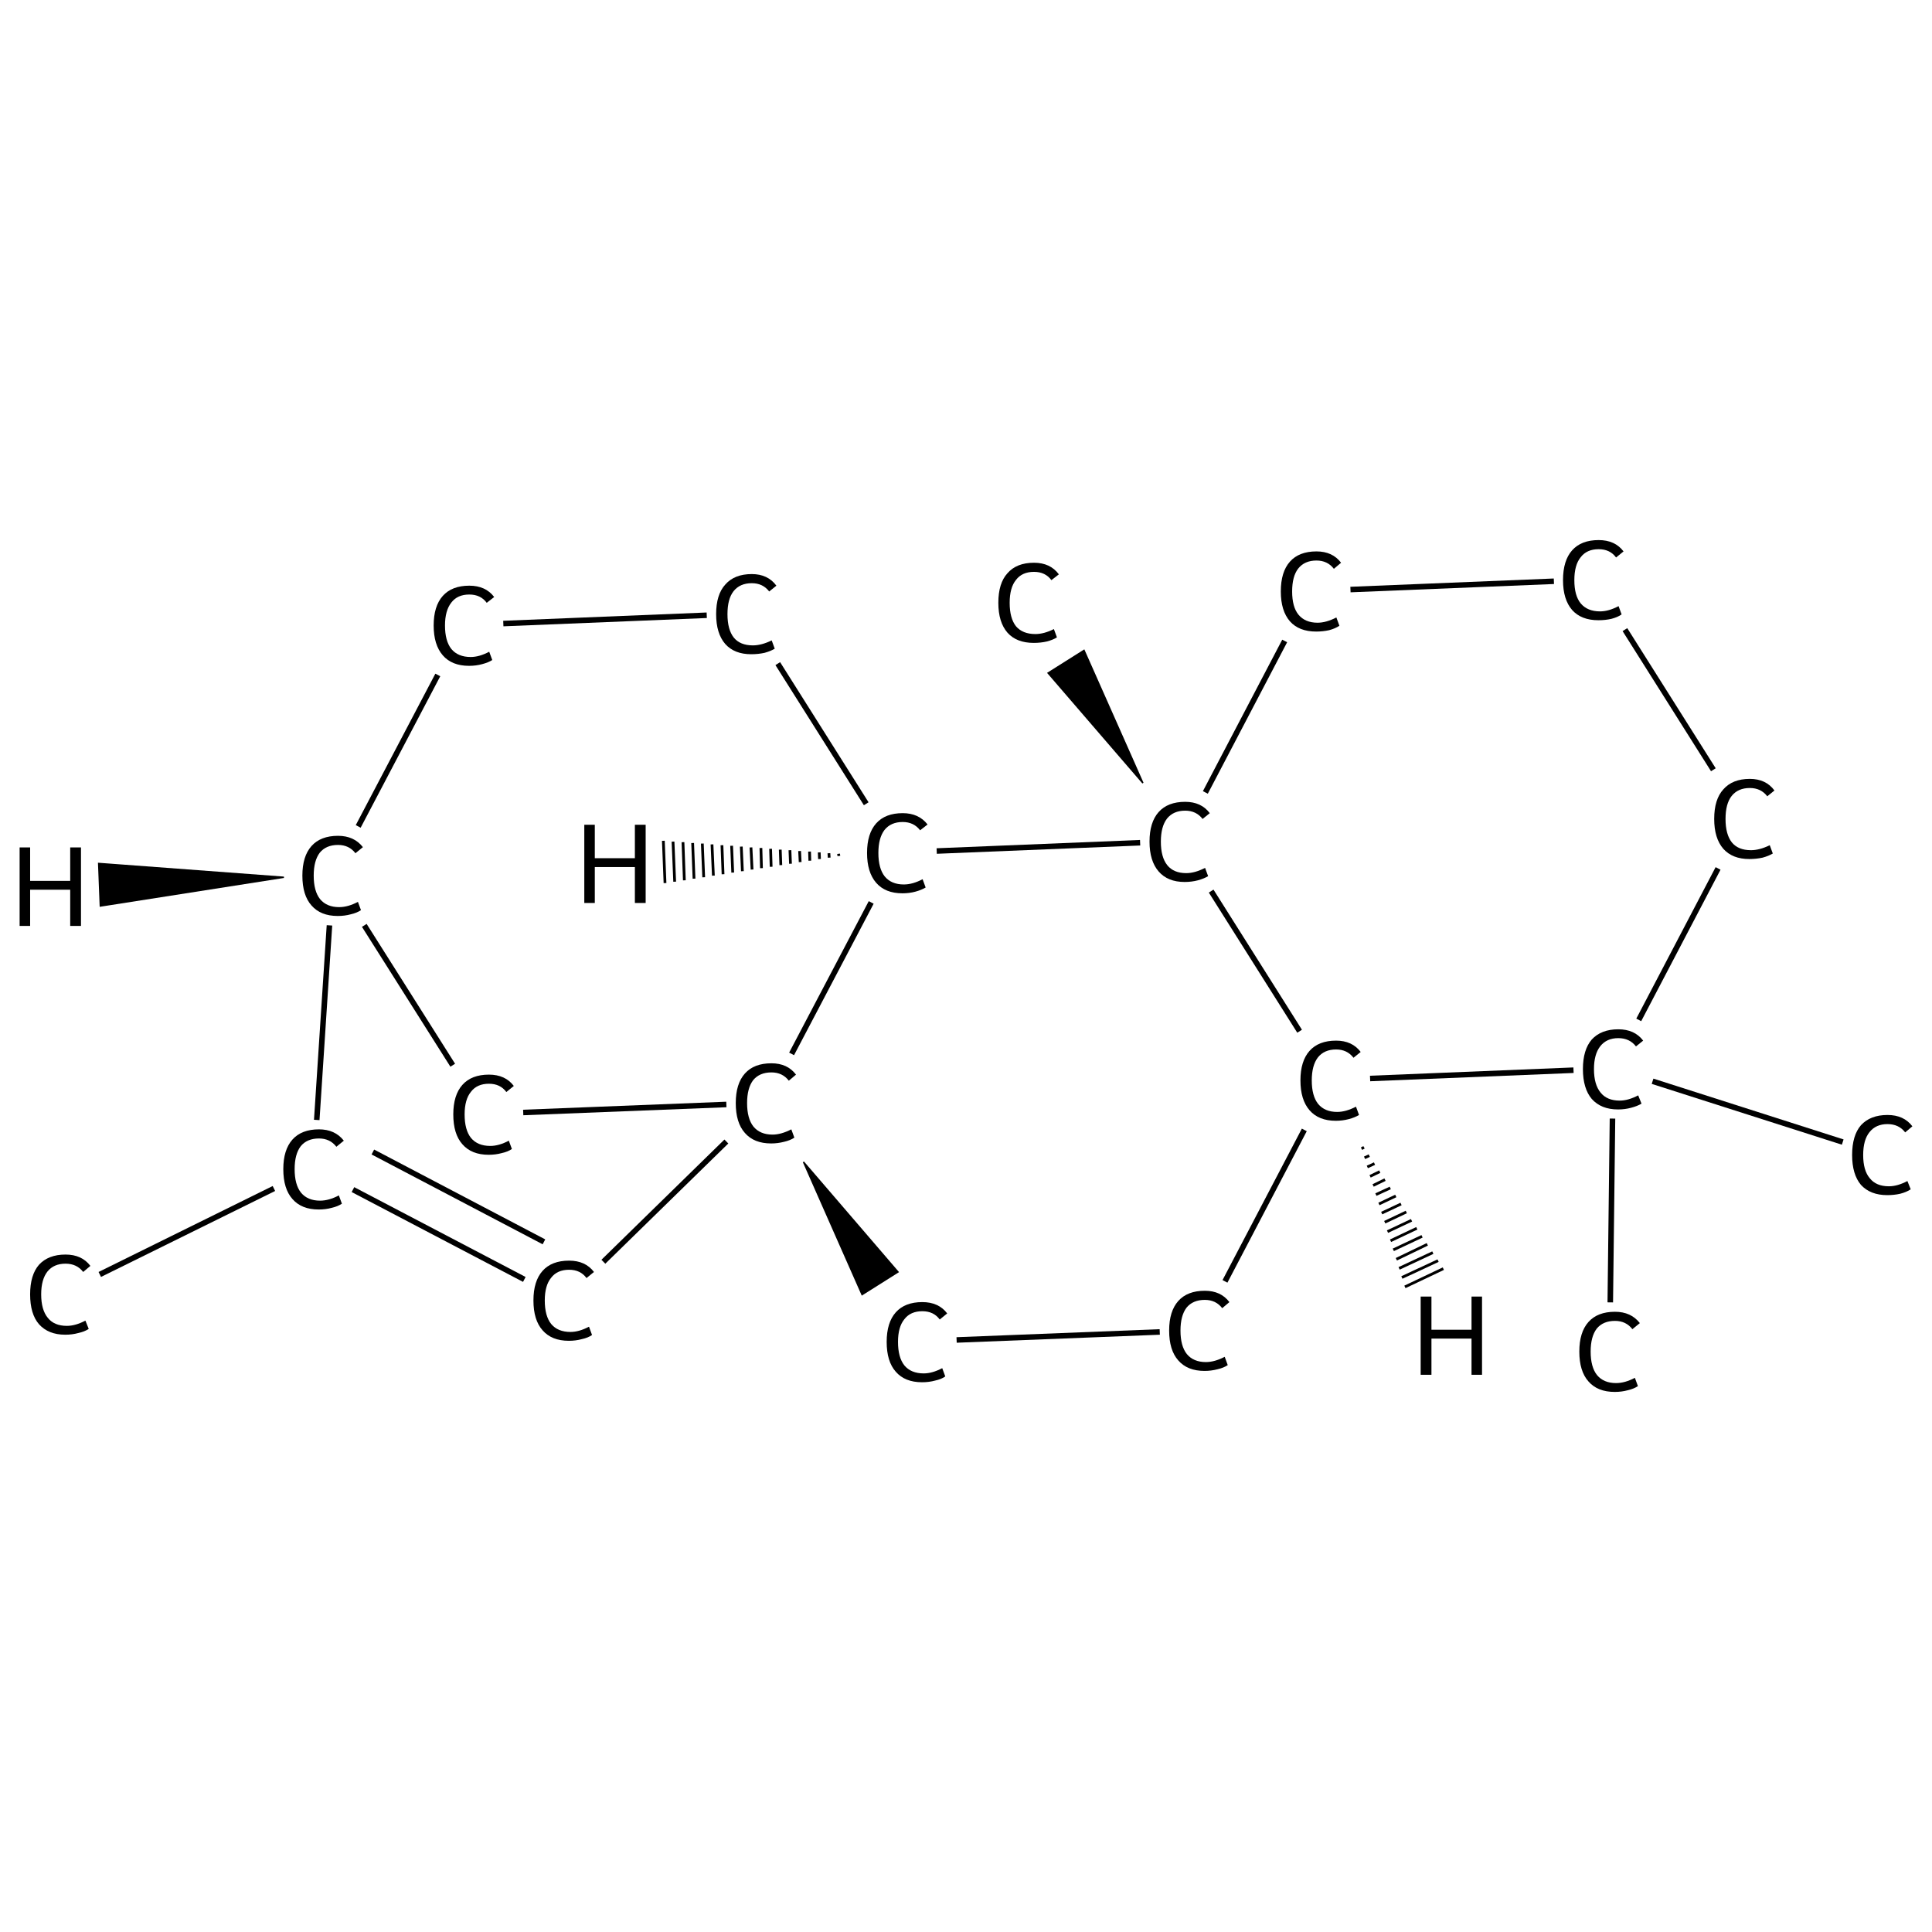 <?xml version='1.0' encoding='iso-8859-1'?>
<svg version='1.1' baseProfile='full'
              xmlns='http://www.w3.org/2000/svg'
                      xmlns:rdkit='http://www.rdkit.org/xml'
                      xmlns:xlink='http://www.w3.org/1999/xlink'
                  xml:space='preserve'
width='699px' height='699px' viewBox='0 0 699 699'>
<!-- END OF HEADER -->
<rect style='opacity:1.0;fill:#FFFFFF;stroke:none' width='699.0' height='699.0' x='0.0' y='0.0'> </rect>
<path class='bond-0 atom-0 atom-1' d='M 36.1,461.1 L 99.1,430.0' style='fill:none;fill-rule:evenodd;stroke:#000000;stroke-width:2.0px;stroke-linecap:butt;stroke-linejoin:miter;stroke-opacity:1' />
<path class='bond-1 atom-1 atom-2' d='M 127.7,430.4 L 189.7,462.9' style='fill:none;fill-rule:evenodd;stroke:#000000;stroke-width:2.0px;stroke-linecap:butt;stroke-linejoin:miter;stroke-opacity:1' />
<path class='bond-1 atom-1 atom-2' d='M 134.9,416.8 L 196.8,449.3' style='fill:none;fill-rule:evenodd;stroke:#000000;stroke-width:2.0px;stroke-linecap:butt;stroke-linejoin:miter;stroke-opacity:1' />
<path class='bond-2 atom-2 atom-3' d='M 218.3,456.5 L 262.8,413.0' style='fill:none;fill-rule:evenodd;stroke:#000000;stroke-width:2.0px;stroke-linecap:butt;stroke-linejoin:miter;stroke-opacity:1' />
<path class='bond-3 atom-3 atom-4' d='M 290.7,420.4 L 324.9,460.2 L 311.9,468.4 Z' style='fill:#000000;fill-rule:evenodd;fill-opacity:1;stroke:#000000;stroke-width:0.5px;stroke-linecap:butt;stroke-linejoin:miter;stroke-opacity:1;' />
<path class='bond-4 atom-4 atom-5' d='M 346.1,484.8 L 419.6,481.9' style='fill:none;fill-rule:evenodd;stroke:#000000;stroke-width:2.0px;stroke-linecap:butt;stroke-linejoin:miter;stroke-opacity:1' />
<path class='bond-5 atom-5 atom-6' d='M 443.2,463.6 L 471.9,408.8' style='fill:none;fill-rule:evenodd;stroke:#000000;stroke-width:2.0px;stroke-linecap:butt;stroke-linejoin:miter;stroke-opacity:1' />
<path class='bond-6 atom-6 atom-7' d='M 495.7,390.2 L 569.3,387.2' style='fill:none;fill-rule:evenodd;stroke:#000000;stroke-width:2.0px;stroke-linecap:butt;stroke-linejoin:miter;stroke-opacity:1' />
<path class='bond-7 atom-7 atom-8' d='M 597.9,391.2 L 666.7,413.2' style='fill:none;fill-rule:evenodd;stroke:#000000;stroke-width:2.0px;stroke-linecap:butt;stroke-linejoin:miter;stroke-opacity:1' />
<path class='bond-8 atom-7 atom-9' d='M 583.4,404.7 L 582.6,471.2' style='fill:none;fill-rule:evenodd;stroke:#000000;stroke-width:2.0px;stroke-linecap:butt;stroke-linejoin:miter;stroke-opacity:1' />
<path class='bond-9 atom-7 atom-10' d='M 592.9,369.0 L 621.6,314.2' style='fill:none;fill-rule:evenodd;stroke:#000000;stroke-width:2.0px;stroke-linecap:butt;stroke-linejoin:miter;stroke-opacity:1' />
<path class='bond-10 atom-10 atom-11' d='M 619.9,278.5 L 587.9,227.8' style='fill:none;fill-rule:evenodd;stroke:#000000;stroke-width:2.0px;stroke-linecap:butt;stroke-linejoin:miter;stroke-opacity:1' />
<path class='bond-11 atom-11 atom-12' d='M 562.2,210.3 L 488.6,213.3' style='fill:none;fill-rule:evenodd;stroke:#000000;stroke-width:2.0px;stroke-linecap:butt;stroke-linejoin:miter;stroke-opacity:1' />
<path class='bond-12 atom-12 atom-13' d='M 464.8,231.9 L 436.1,286.7' style='fill:none;fill-rule:evenodd;stroke:#000000;stroke-width:2.0px;stroke-linecap:butt;stroke-linejoin:miter;stroke-opacity:1' />
<path class='bond-13 atom-13 atom-14' d='M 413.5,283.3 L 379.2,243.5 L 392.2,235.3 Z' style='fill:#000000;fill-rule:evenodd;fill-opacity:1;stroke:#000000;stroke-width:0.5px;stroke-linecap:butt;stroke-linejoin:miter;stroke-opacity:1;' />
<path class='bond-14 atom-13 atom-15' d='M 412.5,304.9 L 338.9,307.9' style='fill:none;fill-rule:evenodd;stroke:#000000;stroke-width:2.0px;stroke-linecap:butt;stroke-linejoin:miter;stroke-opacity:1' />
<path class='bond-15 atom-15 atom-16' d='M 313.4,290.8 L 281.4,240.1' style='fill:none;fill-rule:evenodd;stroke:#000000;stroke-width:2.0px;stroke-linecap:butt;stroke-linejoin:miter;stroke-opacity:1' />
<path class='bond-16 atom-16 atom-17' d='M 255.7,222.6 L 182.1,225.6' style='fill:none;fill-rule:evenodd;stroke:#000000;stroke-width:2.0px;stroke-linecap:butt;stroke-linejoin:miter;stroke-opacity:1' />
<path class='bond-17 atom-17 atom-18' d='M 158.4,244.2 L 129.6,299.0' style='fill:none;fill-rule:evenodd;stroke:#000000;stroke-width:2.0px;stroke-linecap:butt;stroke-linejoin:miter;stroke-opacity:1' />
<path class='bond-18 atom-18 atom-19' d='M 131.8,334.8 L 163.8,385.4' style='fill:none;fill-rule:evenodd;stroke:#000000;stroke-width:2.0px;stroke-linecap:butt;stroke-linejoin:miter;stroke-opacity:1' />
<path class='bond-19 atom-18 atom-1' d='M 119.2,334.8 L 114.6,405.2' style='fill:none;fill-rule:evenodd;stroke:#000000;stroke-width:2.0px;stroke-linecap:butt;stroke-linejoin:miter;stroke-opacity:1' />
<path class='bond-20 atom-15 atom-3' d='M 315.2,326.5 L 286.4,381.3' style='fill:none;fill-rule:evenodd;stroke:#000000;stroke-width:2.0px;stroke-linecap:butt;stroke-linejoin:miter;stroke-opacity:1' />
<path class='bond-21 atom-19 atom-3' d='M 189.3,402.5 L 262.8,399.6' style='fill:none;fill-rule:evenodd;stroke:#000000;stroke-width:2.0px;stroke-linecap:butt;stroke-linejoin:miter;stroke-opacity:1' />
<path class='bond-22 atom-13 atom-6' d='M 438.2,322.4 L 470.2,373.1' style='fill:none;fill-rule:evenodd;stroke:#000000;stroke-width:2.0px;stroke-linecap:butt;stroke-linejoin:miter;stroke-opacity:1' />
<path class='bond-23 atom-6 atom-20' d='M 493.5,415.1 L 492.6,415.6' style='fill:none;fill-rule:evenodd;stroke:#000000;stroke-width:1.0px;stroke-linecap:butt;stroke-linejoin:miter;stroke-opacity:1' />
<path class='bond-23 atom-6 atom-20' d='M 495.4,418.1 L 493.7,418.9' style='fill:none;fill-rule:evenodd;stroke:#000000;stroke-width:1.0px;stroke-linecap:butt;stroke-linejoin:miter;stroke-opacity:1' />
<path class='bond-23 atom-6 atom-20' d='M 497.3,421.0 L 494.7,422.2' style='fill:none;fill-rule:evenodd;stroke:#000000;stroke-width:1.0px;stroke-linecap:butt;stroke-linejoin:miter;stroke-opacity:1' />
<path class='bond-23 atom-6 atom-20' d='M 499.2,423.9 L 495.7,425.6' style='fill:none;fill-rule:evenodd;stroke:#000000;stroke-width:1.0px;stroke-linecap:butt;stroke-linejoin:miter;stroke-opacity:1' />
<path class='bond-23 atom-6 atom-20' d='M 501.1,426.8 L 496.8,428.9' style='fill:none;fill-rule:evenodd;stroke:#000000;stroke-width:1.0px;stroke-linecap:butt;stroke-linejoin:miter;stroke-opacity:1' />
<path class='bond-23 atom-6 atom-20' d='M 503.0,429.8 L 497.8,432.2' style='fill:none;fill-rule:evenodd;stroke:#000000;stroke-width:1.0px;stroke-linecap:butt;stroke-linejoin:miter;stroke-opacity:1' />
<path class='bond-23 atom-6 atom-20' d='M 505.0,432.7 L 498.9,435.6' style='fill:none;fill-rule:evenodd;stroke:#000000;stroke-width:1.0px;stroke-linecap:butt;stroke-linejoin:miter;stroke-opacity:1' />
<path class='bond-23 atom-6 atom-20' d='M 506.9,435.6 L 499.9,438.9' style='fill:none;fill-rule:evenodd;stroke:#000000;stroke-width:1.0px;stroke-linecap:butt;stroke-linejoin:miter;stroke-opacity:1' />
<path class='bond-23 atom-6 atom-20' d='M 508.8,438.5 L 501.0,442.2' style='fill:none;fill-rule:evenodd;stroke:#000000;stroke-width:1.0px;stroke-linecap:butt;stroke-linejoin:miter;stroke-opacity:1' />
<path class='bond-23 atom-6 atom-20' d='M 510.7,441.5 L 502.0,445.6' style='fill:none;fill-rule:evenodd;stroke:#000000;stroke-width:1.0px;stroke-linecap:butt;stroke-linejoin:miter;stroke-opacity:1' />
<path class='bond-23 atom-6 atom-20' d='M 512.6,444.4 L 503.1,448.9' style='fill:none;fill-rule:evenodd;stroke:#000000;stroke-width:1.0px;stroke-linecap:butt;stroke-linejoin:miter;stroke-opacity:1' />
<path class='bond-23 atom-6 atom-20' d='M 514.5,447.3 L 504.1,452.2' style='fill:none;fill-rule:evenodd;stroke:#000000;stroke-width:1.0px;stroke-linecap:butt;stroke-linejoin:miter;stroke-opacity:1' />
<path class='bond-23 atom-6 atom-20' d='M 516.4,450.2 L 505.2,455.6' style='fill:none;fill-rule:evenodd;stroke:#000000;stroke-width:1.0px;stroke-linecap:butt;stroke-linejoin:miter;stroke-opacity:1' />
<path class='bond-23 atom-6 atom-20' d='M 518.4,453.2 L 506.2,458.9' style='fill:none;fill-rule:evenodd;stroke:#000000;stroke-width:1.0px;stroke-linecap:butt;stroke-linejoin:miter;stroke-opacity:1' />
<path class='bond-23 atom-6 atom-20' d='M 520.3,456.1 L 507.2,462.2' style='fill:none;fill-rule:evenodd;stroke:#000000;stroke-width:1.0px;stroke-linecap:butt;stroke-linejoin:miter;stroke-opacity:1' />
<path class='bond-23 atom-6 atom-20' d='M 522.2,459.0 L 508.3,465.6' style='fill:none;fill-rule:evenodd;stroke:#000000;stroke-width:1.0px;stroke-linecap:butt;stroke-linejoin:miter;stroke-opacity:1' />
<path class='bond-24 atom-15 atom-21' d='M 303.5,309.7 L 303.4,308.9' style='fill:none;fill-rule:evenodd;stroke:#000000;stroke-width:1.0px;stroke-linecap:butt;stroke-linejoin:miter;stroke-opacity:1' />
<path class='bond-24 atom-15 atom-21' d='M 300.0,310.3 L 299.9,308.7' style='fill:none;fill-rule:evenodd;stroke:#000000;stroke-width:1.0px;stroke-linecap:butt;stroke-linejoin:miter;stroke-opacity:1' />
<path class='bond-24 atom-15 atom-21' d='M 296.5,310.8 L 296.4,308.4' style='fill:none;fill-rule:evenodd;stroke:#000000;stroke-width:1.0px;stroke-linecap:butt;stroke-linejoin:miter;stroke-opacity:1' />
<path class='bond-24 atom-15 atom-21' d='M 293.0,311.4 L 292.9,308.1' style='fill:none;fill-rule:evenodd;stroke:#000000;stroke-width:1.0px;stroke-linecap:butt;stroke-linejoin:miter;stroke-opacity:1' />
<path class='bond-24 atom-15 atom-21' d='M 289.5,311.9 L 289.3,307.9' style='fill:none;fill-rule:evenodd;stroke:#000000;stroke-width:1.0px;stroke-linecap:butt;stroke-linejoin:miter;stroke-opacity:1' />
<path class='bond-24 atom-15 atom-21' d='M 286.0,312.5 L 285.8,307.6' style='fill:none;fill-rule:evenodd;stroke:#000000;stroke-width:1.0px;stroke-linecap:butt;stroke-linejoin:miter;stroke-opacity:1' />
<path class='bond-24 atom-15 atom-21' d='M 282.5,313.0 L 282.3,307.4' style='fill:none;fill-rule:evenodd;stroke:#000000;stroke-width:1.0px;stroke-linecap:butt;stroke-linejoin:miter;stroke-opacity:1' />
<path class='bond-24 atom-15 atom-21' d='M 279.0,313.6 L 278.8,307.1' style='fill:none;fill-rule:evenodd;stroke:#000000;stroke-width:1.0px;stroke-linecap:butt;stroke-linejoin:miter;stroke-opacity:1' />
<path class='bond-24 atom-15 atom-21' d='M 275.5,314.1 L 275.3,306.8' style='fill:none;fill-rule:evenodd;stroke:#000000;stroke-width:1.0px;stroke-linecap:butt;stroke-linejoin:miter;stroke-opacity:1' />
<path class='bond-24 atom-15 atom-21' d='M 272.1,314.6 L 271.7,306.6' style='fill:none;fill-rule:evenodd;stroke:#000000;stroke-width:1.0px;stroke-linecap:butt;stroke-linejoin:miter;stroke-opacity:1' />
<path class='bond-24 atom-15 atom-21' d='M 268.6,315.2 L 268.2,306.3' style='fill:none;fill-rule:evenodd;stroke:#000000;stroke-width:1.0px;stroke-linecap:butt;stroke-linejoin:miter;stroke-opacity:1' />
<path class='bond-24 atom-15 atom-21' d='M 265.1,315.7 L 264.7,306.0' style='fill:none;fill-rule:evenodd;stroke:#000000;stroke-width:1.0px;stroke-linecap:butt;stroke-linejoin:miter;stroke-opacity:1' />
<path class='bond-24 atom-15 atom-21' d='M 261.6,316.3 L 261.2,305.8' style='fill:none;fill-rule:evenodd;stroke:#000000;stroke-width:1.0px;stroke-linecap:butt;stroke-linejoin:miter;stroke-opacity:1' />
<path class='bond-24 atom-15 atom-21' d='M 258.1,316.8 L 257.6,305.5' style='fill:none;fill-rule:evenodd;stroke:#000000;stroke-width:1.0px;stroke-linecap:butt;stroke-linejoin:miter;stroke-opacity:1' />
<path class='bond-24 atom-15 atom-21' d='M 254.6,317.4 L 254.1,305.2' style='fill:none;fill-rule:evenodd;stroke:#000000;stroke-width:1.0px;stroke-linecap:butt;stroke-linejoin:miter;stroke-opacity:1' />
<path class='bond-24 atom-15 atom-21' d='M 251.1,317.9 L 250.6,305.0' style='fill:none;fill-rule:evenodd;stroke:#000000;stroke-width:1.0px;stroke-linecap:butt;stroke-linejoin:miter;stroke-opacity:1' />
<path class='bond-24 atom-15 atom-21' d='M 247.6,318.5 L 247.1,304.7' style='fill:none;fill-rule:evenodd;stroke:#000000;stroke-width:1.0px;stroke-linecap:butt;stroke-linejoin:miter;stroke-opacity:1' />
<path class='bond-24 atom-15 atom-21' d='M 244.1,319.0 L 243.5,304.5' style='fill:none;fill-rule:evenodd;stroke:#000000;stroke-width:1.0px;stroke-linecap:butt;stroke-linejoin:miter;stroke-opacity:1' />
<path class='bond-24 atom-15 atom-21' d='M 240.6,319.5 L 240.0,304.2' style='fill:none;fill-rule:evenodd;stroke:#000000;stroke-width:1.0px;stroke-linecap:butt;stroke-linejoin:miter;stroke-opacity:1' />
<path class='bond-25 atom-18 atom-22' d='M 102.7,317.4 L 36.3,327.8 L 35.7,312.4 Z' style='fill:#000000;fill-rule:evenodd;fill-opacity:1;stroke:#000000;stroke-width:0.5px;stroke-linecap:butt;stroke-linejoin:miter;stroke-opacity:1;' />
<path class='atom-0' d='M 10.9 468.3
Q 10.9 461.3, 14.1 457.6
Q 17.5 453.9, 23.7 453.9
Q 29.6 453.9, 32.7 458.0
L 30.1 460.2
Q 27.8 457.2, 23.7 457.2
Q 19.5 457.2, 17.2 460.0
Q 14.9 462.9, 14.9 468.3
Q 14.9 473.9, 17.3 476.8
Q 19.6 479.7, 24.2 479.7
Q 27.3 479.7, 30.9 477.8
L 32.1 480.8
Q 30.6 481.8, 28.3 482.3
Q 26.1 482.9, 23.6 482.9
Q 17.5 482.9, 14.1 479.1
Q 10.9 475.4, 10.9 468.3
' fill='#000000'/>
<path class='atom-1' d='M 102.5 423.0
Q 102.5 416.0, 105.8 412.3
Q 109.1 408.6, 115.4 408.6
Q 121.2 408.6, 124.4 412.7
L 121.7 414.9
Q 119.4 411.9, 115.4 411.9
Q 111.1 411.9, 108.8 414.7
Q 106.6 417.6, 106.6 423.0
Q 106.6 428.6, 108.9 431.5
Q 111.3 434.4, 115.8 434.4
Q 119.0 434.4, 122.6 432.5
L 123.7 435.5
Q 122.2 436.5, 120.0 437.0
Q 117.8 437.6, 115.3 437.6
Q 109.1 437.6, 105.8 433.8
Q 102.5 430.1, 102.5 423.0
' fill='#000000'/>
<path class='atom-2' d='M 193.0 470.5
Q 193.0 463.5, 196.3 459.8
Q 199.6 456.1, 205.9 456.1
Q 211.8 456.1, 214.9 460.2
L 212.2 462.4
Q 210.0 459.4, 205.9 459.4
Q 201.6 459.4, 199.4 462.3
Q 197.1 465.1, 197.1 470.5
Q 197.1 476.1, 199.4 479.0
Q 201.8 481.9, 206.4 481.9
Q 209.5 481.9, 213.1 480.0
L 214.2 483.0
Q 212.8 484.0, 210.5 484.5
Q 208.3 485.1, 205.8 485.1
Q 199.6 485.1, 196.3 481.3
Q 193.0 477.6, 193.0 470.5
' fill='#000000'/>
<path class='atom-3' d='M 266.2 399.1
Q 266.2 392.1, 269.5 388.4
Q 272.8 384.7, 279.1 384.7
Q 284.9 384.7, 288.0 388.8
L 285.4 391.0
Q 283.1 388.0, 279.1 388.0
Q 274.8 388.0, 272.5 390.8
Q 270.3 393.7, 270.3 399.1
Q 270.3 404.7, 272.6 407.6
Q 275.0 410.5, 279.5 410.5
Q 282.6 410.5, 286.3 408.6
L 287.4 411.6
Q 285.9 412.6, 283.7 413.1
Q 281.4 413.7, 279.0 413.7
Q 272.8 413.7, 269.5 409.9
Q 266.2 406.2, 266.2 399.1
' fill='#000000'/>
<path class='atom-4' d='M 320.8 485.5
Q 320.8 478.5, 324.1 474.8
Q 327.4 471.1, 333.7 471.1
Q 339.6 471.1, 342.7 475.2
L 340.0 477.4
Q 337.8 474.4, 333.7 474.4
Q 329.4 474.4, 327.2 477.3
Q 324.9 480.1, 324.9 485.5
Q 324.9 491.1, 327.2 494.0
Q 329.6 496.9, 334.2 496.9
Q 337.3 496.9, 340.9 495.0
L 342.0 498.0
Q 340.6 499.0, 338.3 499.5
Q 336.1 500.1, 333.6 500.1
Q 327.4 500.1, 324.1 496.3
Q 320.8 492.6, 320.8 485.5
' fill='#000000'/>
<path class='atom-5' d='M 423.0 481.4
Q 423.0 474.4, 426.3 470.7
Q 429.6 467.0, 435.9 467.0
Q 441.7 467.0, 444.8 471.1
L 442.2 473.3
Q 439.9 470.3, 435.9 470.3
Q 431.6 470.3, 429.3 473.1
Q 427.1 476.0, 427.1 481.4
Q 427.1 487.0, 429.4 489.9
Q 431.8 492.8, 436.3 492.8
Q 439.4 492.8, 443.1 490.9
L 444.2 493.9
Q 442.7 494.9, 440.5 495.4
Q 438.2 496.0, 435.8 496.0
Q 429.6 496.0, 426.3 492.2
Q 423.0 488.5, 423.0 481.4
' fill='#000000'/>
<path class='atom-6' d='M 470.5 390.9
Q 470.5 383.9, 473.8 380.2
Q 477.1 376.5, 483.4 376.5
Q 489.2 376.5, 492.3 380.6
L 489.7 382.7
Q 487.4 379.7, 483.4 379.7
Q 479.1 379.7, 476.8 382.6
Q 474.6 385.5, 474.6 390.9
Q 474.6 396.5, 476.9 399.4
Q 479.3 402.3, 483.8 402.3
Q 486.9 402.3, 490.6 400.4
L 491.7 403.4
Q 490.2 404.3, 488.0 404.9
Q 485.7 405.5, 483.3 405.5
Q 477.1 405.5, 473.8 401.7
Q 470.5 397.9, 470.5 390.9
' fill='#000000'/>
<path class='atom-7' d='M 572.7 386.8
Q 572.7 379.8, 575.9 376.1
Q 579.3 372.4, 585.5 372.4
Q 591.4 372.4, 594.5 376.5
L 591.9 378.6
Q 589.6 375.6, 585.5 375.6
Q 581.3 375.6, 579.0 378.5
Q 576.7 381.4, 576.7 386.8
Q 576.7 392.4, 579.1 395.3
Q 581.4 398.2, 586.0 398.2
Q 589.1 398.2, 592.7 396.3
L 593.9 399.3
Q 592.4 400.2, 590.1 400.8
Q 587.9 401.4, 585.4 401.4
Q 579.3 401.4, 575.9 397.6
Q 572.7 393.8, 572.7 386.8
' fill='#000000'/>
<path class='atom-8' d='M 670.1 417.9
Q 670.1 410.8, 673.3 407.1
Q 676.7 403.4, 682.9 403.4
Q 688.8 403.4, 691.9 407.5
L 689.3 409.7
Q 687.0 406.7, 682.9 406.7
Q 678.7 406.7, 676.4 409.6
Q 674.1 412.4, 674.1 417.9
Q 674.1 423.5, 676.5 426.3
Q 678.8 429.2, 683.4 429.2
Q 686.5 429.2, 690.1 427.3
L 691.3 430.3
Q 689.8 431.3, 687.5 431.9
Q 685.3 432.4, 682.8 432.4
Q 676.7 432.4, 673.3 428.7
Q 670.1 424.9, 670.1 417.9
' fill='#000000'/>
<path class='atom-9' d='M 571.4 489.0
Q 571.4 482.0, 574.7 478.3
Q 578.0 474.6, 584.3 474.6
Q 590.1 474.6, 593.3 478.7
L 590.6 480.9
Q 588.3 477.9, 584.3 477.9
Q 580.0 477.9, 577.7 480.7
Q 575.5 483.6, 575.5 489.0
Q 575.5 494.6, 577.8 497.5
Q 580.2 500.4, 584.7 500.4
Q 587.9 500.4, 591.5 498.5
L 592.6 501.5
Q 591.1 502.5, 588.9 503.0
Q 586.7 503.6, 584.2 503.6
Q 578.0 503.6, 574.7 499.8
Q 571.4 496.1, 571.4 489.0
' fill='#000000'/>
<path class='atom-10' d='M 620.2 296.3
Q 620.2 289.2, 623.5 285.6
Q 626.8 281.8, 633.1 281.8
Q 638.9 281.8, 642.0 286.0
L 639.4 288.1
Q 637.1 285.1, 633.1 285.1
Q 628.8 285.1, 626.5 288.0
Q 624.3 290.8, 624.3 296.3
Q 624.3 301.9, 626.6 304.8
Q 628.9 307.6, 633.5 307.6
Q 636.6 307.6, 640.3 305.8
L 641.4 308.8
Q 639.9 309.7, 637.7 310.3
Q 635.4 310.8, 632.9 310.8
Q 626.8 310.8, 623.5 307.1
Q 620.2 303.3, 620.2 296.3
' fill='#000000'/>
<path class='atom-11' d='M 565.5 209.9
Q 565.5 202.8, 568.8 199.1
Q 572.1 195.4, 578.4 195.4
Q 584.3 195.4, 587.4 199.5
L 584.7 201.7
Q 582.5 198.7, 578.4 198.7
Q 574.1 198.7, 571.9 201.6
Q 569.6 204.4, 569.6 209.9
Q 569.6 215.5, 571.9 218.3
Q 574.3 221.2, 578.9 221.2
Q 582.0 221.2, 585.6 219.3
L 586.7 222.3
Q 585.3 223.3, 583.0 223.9
Q 580.8 224.4, 578.3 224.4
Q 572.1 224.4, 568.8 220.7
Q 565.5 216.9, 565.5 209.9
' fill='#000000'/>
<path class='atom-12' d='M 463.4 214.0
Q 463.4 206.9, 466.7 203.2
Q 470.0 199.5, 476.3 199.5
Q 482.1 199.5, 485.2 203.6
L 482.6 205.8
Q 480.3 202.8, 476.3 202.8
Q 472.0 202.8, 469.7 205.7
Q 467.5 208.5, 467.5 214.0
Q 467.5 219.6, 469.8 222.4
Q 472.2 225.3, 476.7 225.3
Q 479.8 225.3, 483.5 223.4
L 484.6 226.4
Q 483.1 227.4, 480.9 228.0
Q 478.6 228.5, 476.2 228.5
Q 470.0 228.5, 466.7 224.8
Q 463.4 221.0, 463.4 214.0
' fill='#000000'/>
<path class='atom-13' d='M 415.9 304.5
Q 415.9 297.5, 419.2 293.8
Q 422.5 290.1, 428.8 290.1
Q 434.6 290.1, 437.7 294.2
L 435.1 296.3
Q 432.8 293.3, 428.8 293.3
Q 424.5 293.3, 422.2 296.2
Q 420.0 299.1, 420.0 304.5
Q 420.0 310.1, 422.3 313.0
Q 424.6 315.9, 429.2 315.9
Q 432.3 315.9, 436.0 314.0
L 437.1 317.0
Q 435.6 317.9, 433.4 318.5
Q 431.1 319.1, 428.6 319.1
Q 422.5 319.1, 419.2 315.3
Q 415.9 311.5, 415.9 304.5
' fill='#000000'/>
<path class='atom-14' d='M 361.2 218.1
Q 361.2 211.0, 364.5 207.4
Q 367.8 203.6, 374.1 203.6
Q 380.0 203.6, 383.1 207.8
L 380.4 209.9
Q 378.2 206.9, 374.1 206.9
Q 369.8 206.9, 367.6 209.8
Q 365.3 212.6, 365.3 218.1
Q 365.3 223.7, 367.6 226.6
Q 370.0 229.4, 374.6 229.4
Q 377.7 229.4, 381.3 227.6
L 382.4 230.6
Q 381.0 231.5, 378.7 232.1
Q 376.5 232.6, 374.0 232.6
Q 367.8 232.6, 364.5 228.9
Q 361.2 225.1, 361.2 218.1
' fill='#000000'/>
<path class='atom-15' d='M 313.7 308.6
Q 313.7 301.6, 317.0 297.9
Q 320.3 294.2, 326.6 294.2
Q 332.4 294.2, 335.6 298.3
L 332.9 300.4
Q 330.6 297.4, 326.6 297.4
Q 322.3 297.4, 320.0 300.3
Q 317.8 303.2, 317.8 308.6
Q 317.8 314.2, 320.1 317.1
Q 322.5 320.0, 327.0 320.0
Q 330.2 320.0, 333.8 318.1
L 334.9 321.1
Q 333.4 322.0, 331.2 322.6
Q 329.0 323.2, 326.5 323.2
Q 320.3 323.2, 317.0 319.4
Q 313.7 315.6, 313.7 308.6
' fill='#000000'/>
<path class='atom-16' d='M 259.1 222.2
Q 259.1 215.1, 262.4 211.5
Q 265.7 207.7, 272.0 207.7
Q 277.8 207.7, 280.9 211.9
L 278.3 214.0
Q 276.0 211.0, 272.0 211.0
Q 267.7 211.0, 265.4 213.9
Q 263.2 216.7, 263.2 222.2
Q 263.2 227.8, 265.5 230.7
Q 267.8 233.5, 272.4 233.5
Q 275.5 233.5, 279.2 231.7
L 280.3 234.7
Q 278.8 235.6, 276.6 236.2
Q 274.3 236.7, 271.8 236.7
Q 265.7 236.7, 262.4 233.0
Q 259.1 229.2, 259.1 222.2
' fill='#000000'/>
<path class='atom-17' d='M 156.9 226.3
Q 156.9 219.3, 160.2 215.6
Q 163.5 211.9, 169.8 211.9
Q 175.7 211.9, 178.8 216.0
L 176.1 218.1
Q 173.9 215.1, 169.8 215.1
Q 165.5 215.1, 163.3 218.0
Q 161.0 220.9, 161.0 226.3
Q 161.0 231.9, 163.3 234.8
Q 165.7 237.7, 170.3 237.7
Q 173.4 237.7, 177.0 235.8
L 178.1 238.8
Q 176.7 239.7, 174.4 240.3
Q 172.2 240.9, 169.7 240.9
Q 163.5 240.9, 160.2 237.1
Q 156.9 233.3, 156.9 226.3
' fill='#000000'/>
<path class='atom-18' d='M 109.4 316.8
Q 109.4 309.8, 112.7 306.1
Q 116.0 302.4, 122.3 302.4
Q 128.1 302.4, 131.3 306.5
L 128.6 308.7
Q 126.3 305.7, 122.3 305.7
Q 118.0 305.7, 115.7 308.5
Q 113.5 311.4, 113.5 316.8
Q 113.5 322.4, 115.8 325.3
Q 118.2 328.2, 122.7 328.2
Q 125.9 328.2, 129.5 326.3
L 130.6 329.3
Q 129.1 330.3, 126.9 330.8
Q 124.7 331.4, 122.2 331.4
Q 116.0 331.4, 112.7 327.6
Q 109.4 323.9, 109.4 316.8
' fill='#000000'/>
<path class='atom-19' d='M 164.0 403.2
Q 164.0 396.2, 167.3 392.5
Q 170.6 388.8, 176.9 388.8
Q 182.8 388.8, 185.9 392.9
L 183.2 395.1
Q 181.0 392.1, 176.9 392.1
Q 172.6 392.1, 170.4 395.0
Q 168.1 397.8, 168.1 403.2
Q 168.1 408.8, 170.4 411.7
Q 172.8 414.6, 177.4 414.6
Q 180.5 414.6, 184.1 412.7
L 185.2 415.7
Q 183.8 416.7, 181.5 417.2
Q 179.3 417.8, 176.8 417.8
Q 170.6 417.8, 167.3 414.0
Q 164.0 410.3, 164.0 403.2
' fill='#000000'/>
<path class='atom-20' d='M 514.0 469.1
L 517.9 469.1
L 517.9 481.1
L 532.4 481.1
L 532.4 469.1
L 536.2 469.1
L 536.2 497.4
L 532.4 497.4
L 532.4 484.3
L 517.9 484.3
L 517.9 497.4
L 514.0 497.4
L 514.0 469.1
' fill='#000000'/>
<path class='atom-21' d='M 211.4 298.4
L 215.2 298.4
L 215.2 310.5
L 229.7 310.5
L 229.7 298.4
L 233.6 298.4
L 233.6 326.7
L 229.7 326.7
L 229.7 313.7
L 215.2 313.7
L 215.2 326.7
L 211.4 326.7
L 211.4 298.4
' fill='#000000'/>
<path class='atom-22' d='M 7.1 306.6
L 10.9 306.6
L 10.9 318.7
L 25.4 318.7
L 25.4 306.6
L 29.3 306.6
L 29.3 335.0
L 25.4 335.0
L 25.4 321.9
L 10.9 321.9
L 10.9 335.0
L 7.1 335.0
L 7.1 306.6
' fill='#000000'/>
</svg>
